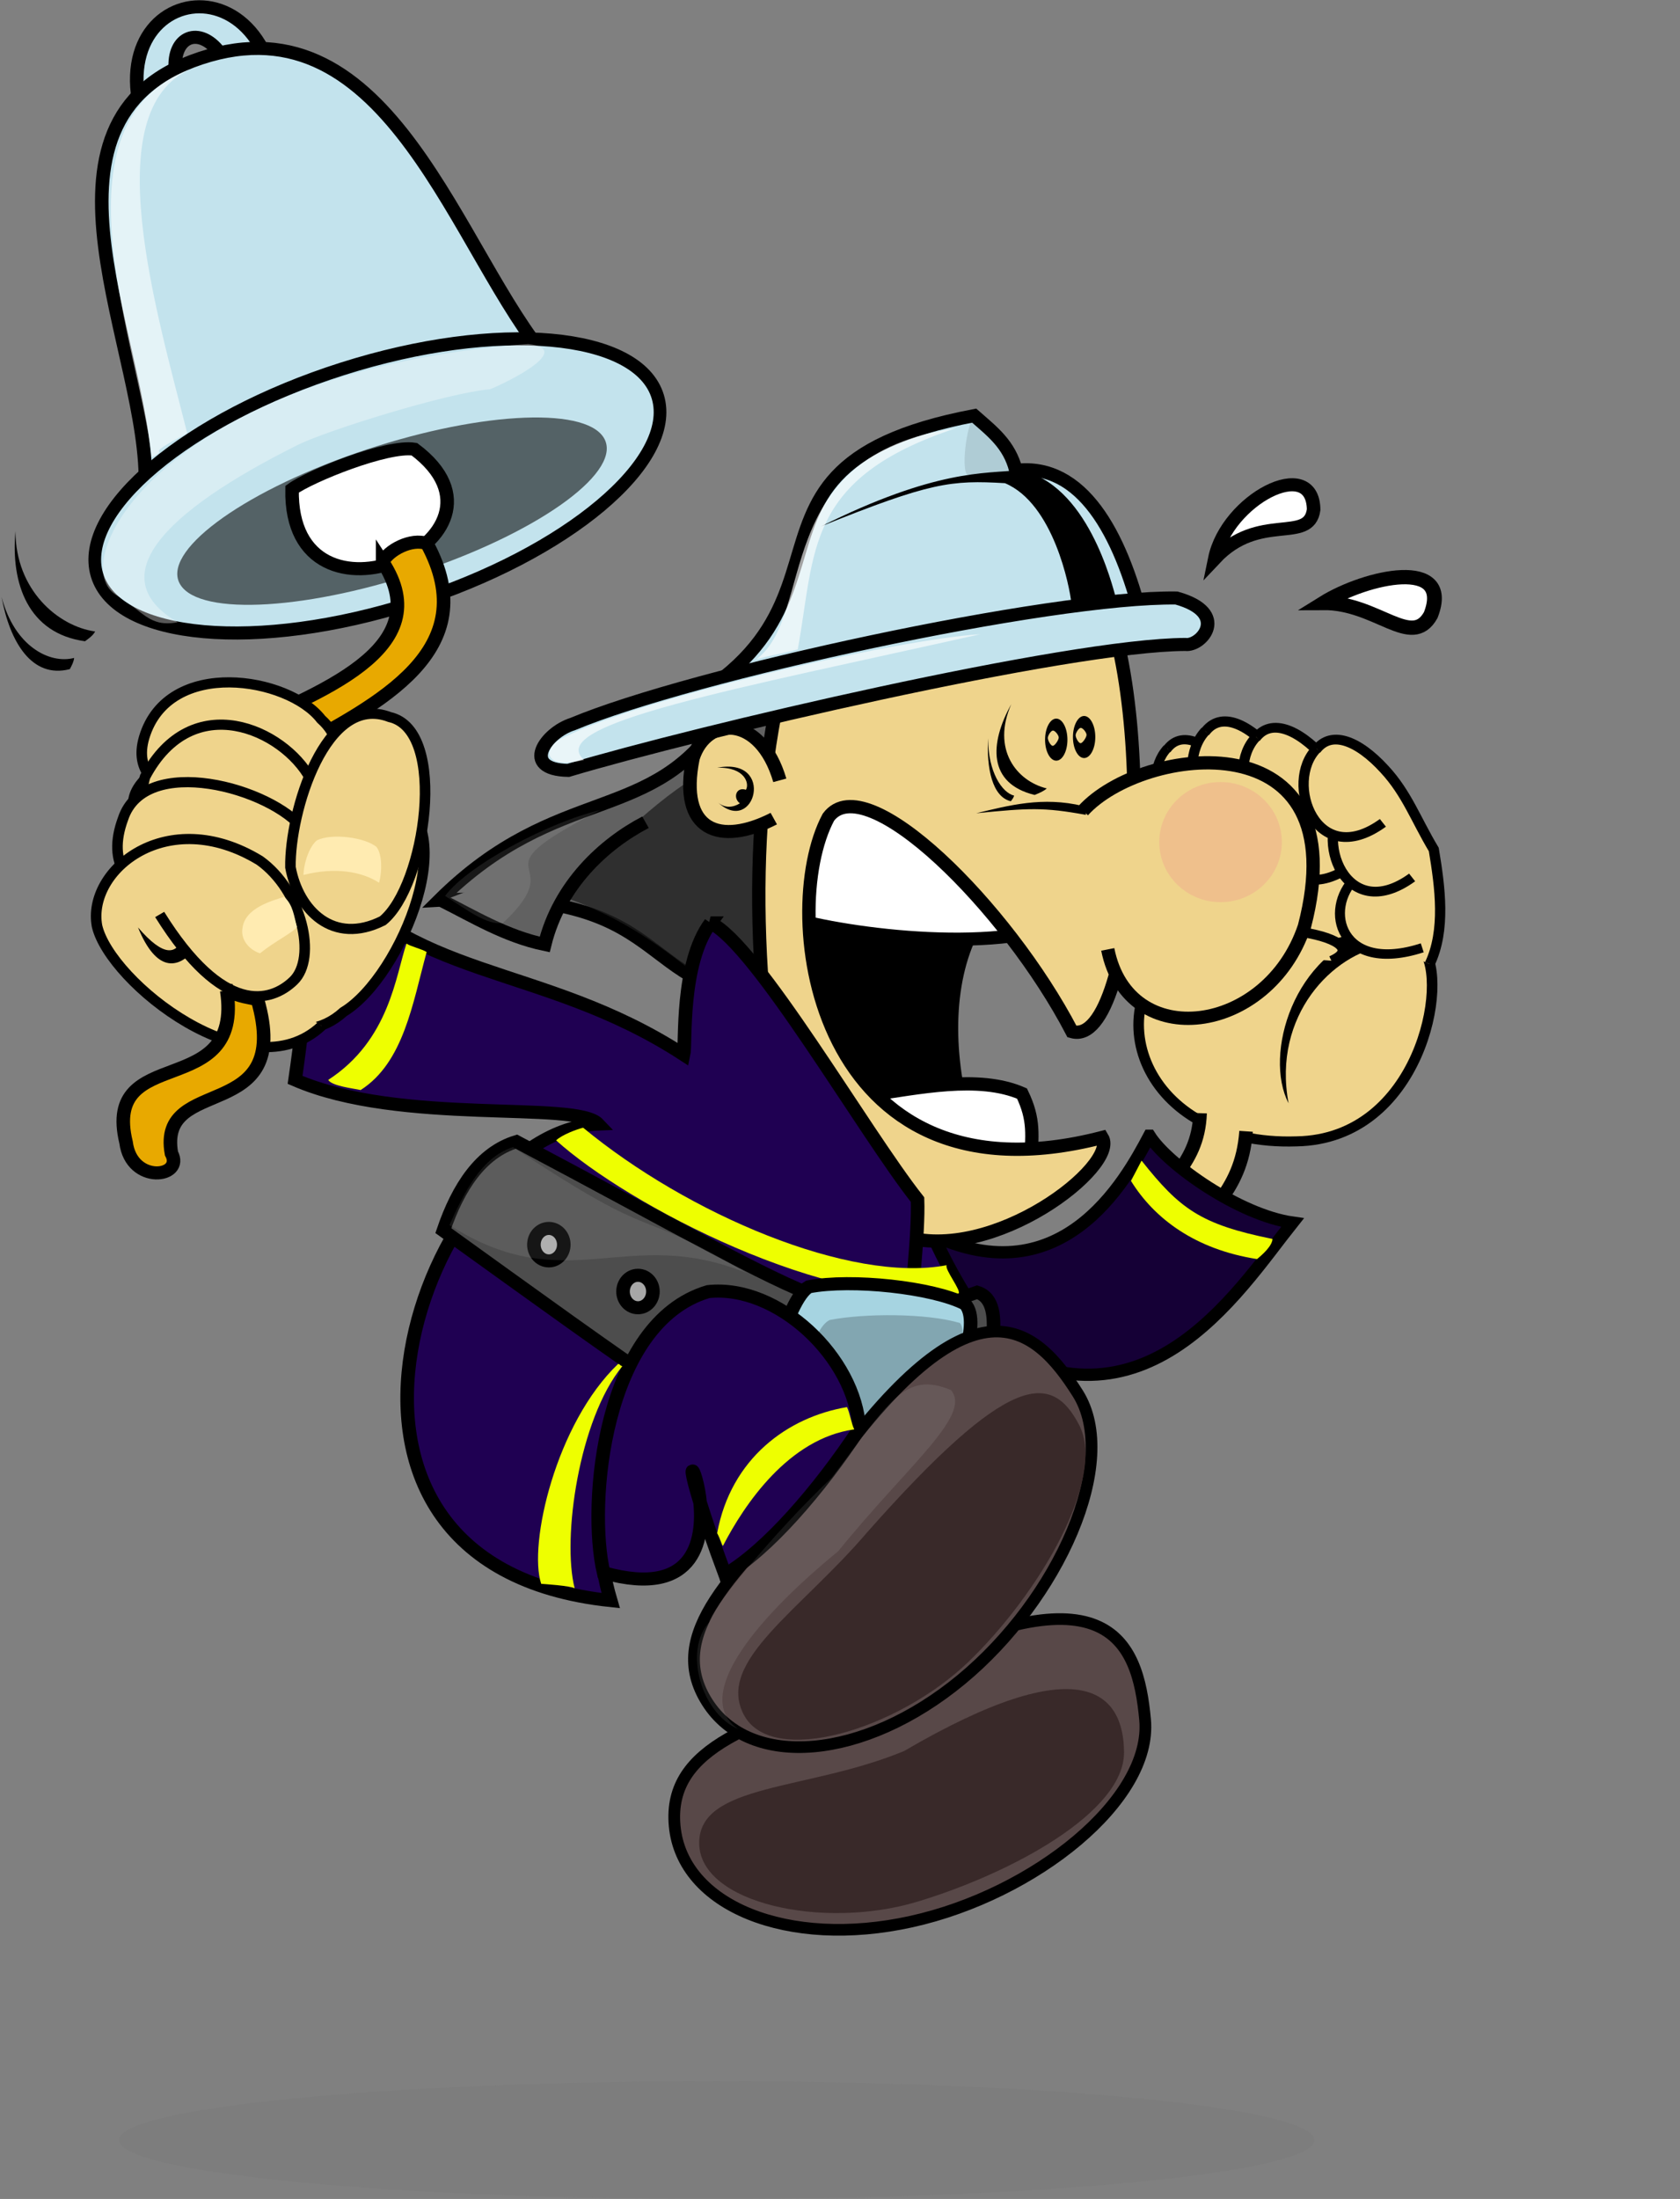 <?xml version="1.0" encoding="UTF-8" standalone="no"?>
<!-- Created with Inkscape (http://www.inkscape.org/) -->
<svg
    xmlns:inkscape="http://www.inkscape.org/namespaces/inkscape"
    xmlns:rdf="http://www.w3.org/1999/02/22-rdf-syntax-ns#"
    xmlns="http://www.w3.org/2000/svg"
    xmlns:cc="http://creativecommons.org/ns#"
    xmlns:dc="http://purl.org/dc/elements/1.1/"
    xmlns:sodipodi="http://sodipodi.sourceforge.net/DTD/sodipodi-0.dtd"
    id="svg1"
    sodipodi:docname="_svgclean2.svg"
    viewBox="0 0 315.56 412.87"
    sodipodi:version="0.32"
    version="1.1"
    inkscape:version="0.48.3.1 r9886"
  >
  <rect x="0" y="0" width="315.56" height="412.87" fill="#808080" stroke="none"/>
  <sodipodi:namedview
      id="base"
      bordercolor="#666666"
      inkscape:pageshadow="2"
      inkscape:window-y="0"
      pagecolor="#ffffff"
      inkscape:window-maximized="0"
      inkscape:window-width="674"
      inkscape:zoom="1"
      inkscape:window-x="0"
      showgrid="false"
      borderopacity="1.0"
      inkscape:current-layer="g1231"
      inkscape:cx="44.843742"
      inkscape:cy="121.59069"
      inkscape:window-height="645"
      inkscape:pageopacity="0.0"
  />
  <g
      id="g1231"
      inkscape:label="base"
      inkscape:groupmode="layer"
      transform="matrix(-1.047 0 0 1.01 766.15 -238.3)"
    >
    <path
        id="path3652"
        style="stroke:#000000;stroke-width:3.265;fill:#616161"
        d="m690.27 375.14c16.65 27.92 39.6 16.67 68.31 46.34-58.27-3.55-45.67 23.5-82.23 24.66-20.42-14.17-24.54-87.7-9.33-97.7 14.61 15.99 1.05-1.08 23.25 26.7z"
        sodipodi:nodetypes="ccccc"
        inkscape:connector-curvature="0"
        transform="matrix(.746 0 0 .743 87.063 90.132)"
    />
    <g
        id="g6470"
        transform="matrix(.754 -.048 .075 .744 150.57 170.73)"
      >
      <path
          id="path5196"
          inkscape:connector-curvature="0"
          sodipodi:nodetypes="cccc"
          style="stroke:#000000;stroke-width:2.509;fill:#efd48c"
          d="m397.37 350.45c-7.16 7.3-3.97 47.2 25.11 49.64 36.59 3.7 51.69-31.08 31.06-48.13-8.97-11.51-47.54-7.43-56.17-1.51z"
      />
      <path
          id="path6467"
          inkscape:connector-curvature="0"
          sodipodi:nodetypes="cccc"
          style="fill:#000000"
          d="m409.23 346.87c18.67 6.31 23.26 32.23 16.12 43.88 6.07-21.62-6.89-37.83-18.86-40.51 1.21-0.79 0.88-2.95 2.74-3.37z"
      />
      <g
          id="g6460"
          transform="matrix(.901 0 0 .95 95.355 21.228)"
        >
        <path
            id="path6461"
            inkscape:connector-curvature="0"
            sodipodi:nodetypes="cccc"
            style="stroke:#000000;stroke-width:2.431;fill:#efd48c"
            d="m394.2 343.06c-5.04-20.55 13.86-33.5 14.09-43.85-2.99-6.3-10.12-3.69-17 3.03-11.75 11.25-19.52 26.12-13.58 43.42"
        />
        <path
            id="path6462"
            inkscape:connector-curvature="0"
            sodipodi:nodetypes="cc"
            style="stroke:#000000;stroke-width:2.36;fill:#efd48c"
            d="m385.44 328.31c21.8 1.41 18.28 30.33-4.55 17.71"
        />
        <path
            id="path6463"
            inkscape:connector-curvature="0"
            sodipodi:nodetypes="cc"
            style="stroke:#000000;stroke-width:2.431;fill:#efd48c"
            d="m399.55 311.31c6.96 8.82 0.4 33.14-18.03 15.79"
        />
        <path
            id="path6464"
            inkscape:connector-curvature="0"
            sodipodi:nodetypes="cc"
            style="stroke:#000000;stroke-width:2.431;fill:#efd48c"
            d="m407.81 298.2c6.96 8.82-2.84 30.49-17.49 17.39"
        />
      </g
      >
      <g
          id="g6455"
          transform="matrix(1,0,0,1.041,46.384,-10.81)"
        >
        <path
            id="path6456"
            inkscape:connector-curvature="0"
            sodipodi:nodetypes="cccc"
            style="stroke:#000000;stroke-width:2.431;fill:#efd48c"
            d="m394.2 343.06c-5.04-20.55 13.86-33.5 14.09-43.85-2.99-6.3-10.12-3.69-17 3.03-11.75 11.25-19.52 26.12-13.58 43.42"
        />
        <path
            id="path6457"
            inkscape:connector-curvature="0"
            sodipodi:nodetypes="cc"
            style="stroke:#000000;stroke-width:2.36;fill:#efd48c"
            d="m395.42 329.64c6.96 8.31 1.29 24.22-17.5 16.38"
        />
        <path
            id="path6458"
            inkscape:connector-curvature="0"
            sodipodi:nodetypes="cc"
            style="stroke:#000000;stroke-width:2.431;fill:#efd48c"
            d="m399.55 311.31c6.96 8.82-2.84 30.49-17.5 17.38"
        />
        <path
            id="path6459"
            inkscape:connector-curvature="0"
            sodipodi:nodetypes="cc"
            style="stroke:#000000;stroke-width:2.431;fill:#efd48c"
            d="m407.81 298.2c6.96 8.82-2.84 30.49-17.49 17.39"
        />
      </g
      >
      <g
          id="g6450"
          transform="translate(34.235,2.095)"
        >
        <path
            id="path6446"
            inkscape:connector-curvature="0"
            sodipodi:nodetypes="cccc"
            style="stroke:#000000;stroke-width:2.431;fill:#efd48c"
            d="m394.2 343.06c-5.04-20.55 13.86-33.5 14.09-43.85-2.99-6.3-10.12-3.69-17 3.03-11.75 11.25-21.95 30.65-16.01 47.95"
        />
        <path
            id="path6447"
            inkscape:connector-curvature="0"
            sodipodi:nodetypes="cc"
            style="stroke:#000000;stroke-width:2.36;fill:#efd48c"
            d="m392.02 330.4c10.85 4.27 10.04 26.48-14.1 15.62"
        />
        <path
            id="path6448"
            inkscape:connector-curvature="0"
            sodipodi:nodetypes="cc"
            style="stroke:#000000;stroke-width:2.431;fill:#efd48c"
            d="m399.55 311.31c6.96 8.82-2.84 30.49-17.5 17.38"
        />
        <path
            id="path6449"
            inkscape:connector-curvature="0"
            sodipodi:nodetypes="cc"
            style="stroke:#000000;stroke-width:2.431;fill:#efd48c"
            d="m407.81 298.2c6.96 8.82-2.84 30.49-17.49 17.39"
        />
      </g
      >
      <path
          id="path5197"
          inkscape:connector-curvature="0"
          sodipodi:nodetypes="ccccc"
          style="stroke:#000000;stroke-width:2.431;fill:#efd48c"
          d="m413.86 347.17c-5.04-20.55 13.86-33.5 14.09-43.85-2.99-6.3-10.12-3.69-17.01 3.03-5.87 5.62-8.68 12.03-13.66 19.19-2.45 9.38-4.83 19.86-1.86 28.51"
      />
      <path
          id="path6445"
          inkscape:connector-curvature="0"
          sodipodi:nodetypes="cc"
          style="stroke:#000000;stroke-width:2.36;fill:#efd48c"
          d="m415.07 333.75c6.97 8.31 1.3 24.22-17.49 16.38"
      />
      <path
          id="path6444"
          inkscape:connector-curvature="0"
          sodipodi:nodetypes="cc"
          style="stroke:#000000;stroke-width:2.431;fill:#efd48c"
          d="m419.21 315.42c6.96 8.82-2.84 30.49-17.5 17.39"
      />
      <path
          id="path5821"
          style="fill:#000000"
          inkscape:connector-curvature="0"
          d="m425.28 300.3-18.22 21.67"
      />
      <path
          id="path5822"
          inkscape:connector-curvature="0"
          sodipodi:nodetypes="cc"
          style="stroke:#000000;stroke-width:2.431;fill:#efd48c"
          d="m427.47 302.31c6.96 8.82-2.84 30.5-17.5 17.39"
      />
      <path
          id="path6469"
          inkscape:connector-curvature="0"
          sodipodi:nodetypes="cc"
          style="stroke:#000000;stroke-width:2.431;fill:#efd48c"
          d="m455.93 354.27c-13.33-10.79-49.26-6.23-37.18 0.45"
      />
    </g
    >
    <path
        id="path6496"
        inkscape:connector-curvature="0"
        sodipodi:nodetypes="cccc"
        style="stroke:#000000;stroke-width:2.431;fill:#efd48c"
        d="m516.46 442.88c0.34 10.29 7.49 13.4 11 21.18-3.69 1.55-4.21 3.86-7.9 5.41-3.25-8.2-10.52-11.24-11.35-23.22"
    />
    <path
        id="path6494"
        inkscape:connector-curvature="0"
        sodipodi:nodetypes="ccccc"
        style="stroke:#000000;stroke-width:2.28;fill:#150036"
        d="m525.55 447.08c-3.3 5.39-16.16 14.74-25.67 16.14 9.91 12.87 27.36 42.38 57.66 20.38-1.53-5.62 10.05-13.25 8.52-18.87-24.47 13.11-36.29-9.38-40.51-17.65z"
    />
    <path
        id="path3844"
        inkscape:connector-curvature="0"
        sodipodi:nodetypes="ccccc"
        style="stroke:#000000;stroke-width:2.431;fill:#210058"
        d="m588.71 447.96c-11.33 29.89-9.41 45.92-20.75 75.82-11.37 1.29-11.96-19.92-29.87-15.42 18.81-29.43 31.52-42.37 30.99-68.32 4.16 2.57 15.59 6.31 19.63 7.92z"
    />
    <path
        id="path3822"
        inkscape:connector-curvature="0"
        sodipodi:nodetypes="ccccc"
        style="stroke:#000000;stroke-width:2.431;fill:#000000"
        d="m540.23 395.41c23.87 5.26 25.6 37.18 13.45 62.36 18.3 2.61 25.29-21.66 37.35-32.38 0.9-19.71-4.55-25.44-9.14-40.16-19.17-13.86-31.62 0.33-41.66 10.18z"
    />
    <path
        id="path3948"
        style="stroke:#000000;stroke-width:2.5;fill:#ffffff"
        d="m293.67 387.66c9.25-1.28 20.53-3.82 28.76-0.26 2.37 4.92 1.95 7.81 1.53 13.74-6.28 1.36-8.74 0.94-15.02 2.29-5.09-5.26-10.18-10.52-15.27-15.77z"
        sodipodi:nodetypes="ccccc"
        inkscape:connector-curvature="0"
        transform="matrix(-.955 0 0 .99 856.33 55.702)"
    />
    <rect
        id="rect1819"
        style="fill:#000000"
        transform="matrix(.696 -.269 .254 .698 87.063 90.132)"
        height="57.308"
        width="2.098"
        y="590.69"
        x="487.53"
    />
    <path
        id="path12612"
        style="fill-opacity:.733;fill:#1d1d1d"
        d="m480.62 257.99c-54.77-48.79-42.09 27.14-29.37 43.12 7.5 9.69 19.69-17.19 55.63-25.94-8.23-6.87-18.03-10.31-26.26-17.18z"
        sodipodi:nodetypes="cccc"
        inkscape:connector-curvature="0"
        transform="matrix(.713 0 0 .735 274.57 198.86)"
    />
    <path
        id="path4570"
        inkscape:connector-curvature="0"
        sodipodi:nodetypes="ccccc"
        style="stroke:#000000;stroke-width:2.431;fill:#ffffff"
        d="m541.09 407.67c14.47 5.84 42.63 1.46 51.24-1.84 2.03-4.98-5.26-16.75-5.94-22.6-1.93-0.68-17.65-2.28-20.27-1.17-3.3 0.35-20.42 20.15-25.03 25.61z"
    />
    <path
        id="path1916"
        style="stroke:#000000;stroke-width:3.358;fill:#efd48c"
        d="m457.56 177.45c14.76 34.61 17.81 79.91 11.2 126.74-21.38 17.47 29.17 2.27 2.19 7.53-8.39-1.61-1.12 40.75-34.89 32.98-22.91 7.32-54.7-17.81-50.39-24.87 72.15 18.73 81.95-56.49 68.89-81.01-9.42-12.78-44.93 22.64-61.29 54.21-16.66 4.68-22.77-87.17-4.42-117.61 20.02 2.37 48.69-0.34 68.71 2.03z"
        sodipodi:nodetypes="ccccccccc"
        inkscape:connector-curvature="0"
        transform="matrix(.713 0 0 .735 259.04 212.33)"
    />
    <path
        id="path1920"
        style="stroke:#000000;stroke-width:3.265;fill:#efd48c"
        d="m676.67 391.48c4.69-16.63 17.65-16.12 20.89-5.54 3.56 18.31-6.48 22.01-19.44 15.12"
        sodipodi:nodetypes="ccc"
        inkscape:connector-curvature="0"
        transform="matrix(.746 0 0 .743 87.063 90.132)"
    />
    <g
        id="g1276"
        transform="matrix(.746 0 0 .743 114.99 94.623)"
      >
      <g
          id="g8661"
          transform="matrix(-1,0,0,1,956.17,-128.74)"
        >
        <path
            id="path3028"
            inkscape:connector-curvature="0"
            sodipodi:nodetypes="ccccc"
            style="stroke:#000000;stroke-width:3.265;fill:#c3e3ed"
            d="m404.01 473.97c-5.21-21.72-14.48-39.31-30.29-37.35-1.61-6.53-5.61-9.64-10.04-13.69-71.07 14.06-11.18 56.38-96.32 83.3 46.1-14.24 113.69-28.86 136.65-32.26z"
        />
        <path
            id="path3027"
            inkscape:connector-curvature="0"
            sodipodi:nodetypes="ccccc"
            style="stroke:#000000;stroke-width:3.265;fill:#c3e3ed"
            d="m266.05 511.69c31.29-9.73 120.23-31.4 148.4-31.51 3.87 0.54 10.83-7.87-2.13-11.62-30.19-0.43-116.58 19.05-145.2 31.54-6.52 2.11-12.7 11.37-1.07 11.59z"
        />
        <path
            id="path6775"
            inkscape:connector-curvature="0"
            sodipodi:nodetypes="cccccc"
            style="fill:#000000"
            d="m387.06 469.9c6.98-0.29 5.3-0.86 10.74-1.19-0.92-3.42-6.9-28.88-23.23-32.15-8.38 0.93-20.03-0.27-47.78 14.11 26.41-11.11 31.41-11.62 44.29-10.84 11.68 5.11 15.59 25.98 15.98 30.07z"
        />
      </g
      >
      <g
          id="g8657"
          transform="matrix(-1,0,0,1,956.17,-128.74)"
        >
        <path
            id="path8021"
            inkscape:connector-curvature="0"
            sodipodi:nodetypes="cccc"
            style="fill-opacity:.636;fill:#ffffff"
            d="m359.32 426.06c-45.1 6.82-33.54 46.72-48.07 57.86 4.53-1.35 2.24-0.46 10-2.5 4.32-24.53 1.62-42.81 38.07-55.36z"
        />
        <path
            id="path8646"
            inkscape:connector-curvature="0"
            sodipodi:nodetypes="cccc"
            style="fill-opacity:.636;fill:#ffffff"
            d="m365.15 477.62c-20.16 1.23-84.84 16.72-101.6 26.62-3.79 3.03-2.48 7.16 6.29 4.81-9.7-8.96 36.5-17.73 95.31-31.43z"
        />
        <path
            id="path8647"
            inkscape:connector-curvature="0"
            sodipodi:nodetypes="cccc"
            style="fill-opacity:.105;fill:#000000"
            d="m363.81 423.33c-1.65 0.15-3.37 12.45-1.86 14.29 2.62 0.52 10.03-0.05 11.72-1.15 0.15-1.99-5.2-11.62-9.86-13.14z"
        />
      </g
      >
    </g
    >
    <path
        id="path1292"
        style="stroke:#000000;stroke-width:3.358;fill:#efd48c"
        d="m390.5 237.21c-14.93-16.64-69.45-23.68-55.71 29.25 9.18 27.44 44.28 32.05 49.48 5.79"
        sodipodi:nodetypes="ccc"
        inkscape:connector-curvature="0"
        transform="matrix(.713 0 0 .735 259.04 212.33)"
    />
    <path
        id="path1821"
        sodipodi:rx="19.224466"
        sodipodi:ry="11.269515"
        style="fill-opacity:.445;fill:#efa78c"
        sodipodi:type="arc"
        d="m427.14 238.08c0 6.224-8.607 11.27-19.224 11.27s-19.224-5.045-19.224-11.27c0-6.224 8.607-11.27 19.224-11.27s19.224 5.045 19.224 11.27z"
        transform="matrix(.572 0 0 .991 279.46 156.55)"
        sodipodi:cy="238.08452"
        sodipodi:cx="407.91223"
    />
    <path
        id="path2559"
        style="stroke:#000000;stroke-width:3.265;fill:#1f0052"
        d="m693.32 427.16c7.28 10.18 5.92 30.34 6.48 32.95 34.56-23.4 66.5-18.01 88.27-48.86 0.02 8.38 2.64 37.2 5.17 55.18-25.48 11.5-67.5 5.08-72.9 11.05 40.83 1.7 80.15 110.11-3 119.23 12.86-45.73-34.15-23.64-67.64-7.68 0.93-25.44-6.74-76.1-6.15-92.64 12.95-17.06 38.67-63.69 49.77-69.23z"
        sodipodi:nodetypes="ccccccccc"
        inkscape:connector-curvature="0"
        transform="matrix(.746 0 0 .743 87.063 90.132)"
    />
    <g
        id="g3826"
        transform="matrix(.746 0 0 .743 96.332 86.067)"
      >
      <path
          id="path4274"
          inkscape:connector-curvature="0"
          sodipodi:nodetypes="ccccc"
          style="stroke:#000000;stroke-width:3.265;fill:#4d4d4d"
          d="m727.58 487.35c8.54 2.7 14 11.32 17.58 22.27-93.47 69.95-86.4 66.33-128.77 46.77-1.35-11.3-7.5-28.83 0.41-31.35 30.51 11.31 32.45 5.46 110.78-37.69z"
      />
    </g
    >
    <path
        id="path1794"
        inkscape:connector-curvature="0"
        sodipodi:nodetypes="ccccc"
        style="fill:#eeff00"
        d="m627.14 445.58c-18.69 16.02-47.89 28.97-65.21 25.56 0.41 0.76-2.75 4.83-2.12 5.27 23.34 3.17 59.38-16.49 72.18-28.48-1.09-1.07-3.8-2.09-4.85-2.35z"
    />
    <g
        id="g6497"
        transform="matrix(.982 -.196 .182 .982 -79.27 117.1)"
      >
      <path
          id="path10568"
          style="stroke:#000000;stroke-width:3.265;fill:#a6d4e1"
          d="m634.92 524.39c-5.15 3.59-1.84 23.05 4.19 29.31 7.73 8.02 28.07 12.03 34.17 7.77 5.87-4.1 3.83-29.89-0.73-33.87-9.75-4.06-29.33-5.72-37.63-3.21z"
          sodipodi:nodetypes="ccccc"
          inkscape:connector-curvature="0"
          transform="matrix(.746 0 0 .743 87.063 90.132)"
      />
      <path
          id="path10569"
          style="fill:#82a6b1"
          d="m635.19 529.34c-3.13 2.83 0.73 16.34 4.38 23.35 6.97 4.57 22.06 8.75 28.18 7.68 2.25-6.55 2.41-22.49-1.65-25.61-7.91-3.32-22.66-6.29-30.91-5.42z"
          sodipodi:nodetypes="ccccc"
          inkscape:connector-curvature="0"
          transform="matrix(.746 0 0 .743 87.063 90.132)"
      />
    </g
    >
    <path
        id="path3846"
        sodipodi:rx="3.59375"
        sodipodi:ry="4.0625"
        style="stroke:#000000;stroke-width:3.265;fill:#a7a7a7"
        sodipodi:type="arc"
        d="m283.12 584.86c0 2.244-1.609 4.062-3.594 4.062s-3.594-1.819-3.594-4.062c0-2.244 1.609-4.062 3.594-4.062s3.594 1.819 3.594 4.062z"
        transform="matrix(-.746 0 0 .743 813.09 53.908)"
        sodipodi:cy="584.86218"
        sodipodi:cx="279.53125"
    />
    <path
        id="path3849"
        style="stroke:#000000;stroke-width:3.265;fill:#616161"
        d="m708.97 401.97c9.95 5.39 20.7 15.66 24.24 30.58 9.42-2.05 17.32-7.12 24.63-10.91"
        sodipodi:nodetypes="ccc"
        inkscape:connector-curvature="0"
        transform="matrix(.746 0 0 .743 87.063 90.132)"
    />
    <path
        id="path1162"
        inkscape:connector-curvature="0"
        sodipodi:nodetypes="cccccccccc"
        style="fill:#000000"
        d="m542.26 369.53c-1.1 0-2 1.77-2 3.93 0 2.15 0.9 3.89 2 3.89 1.11 0 2.01-1.74 2.01-3.89 0-2.16-0.9-3.93-2.01-3.93zm0.59 2.22c0.37 0 0.93 0.93 0.93 1.38s-0.52 1.46-0.89 1.46-1.07-1.09-1.07-1.54 0.66-1.3 1.03-1.3z"
    />
    <path
        id="path1790"
        inkscape:connector-curvature="0"
        sodipodi:nodetypes="cccccccccc"
        style="fill:#000000"
        d="m537.27 369.04c-1.11 0-2.01 1.76-2.01 3.92 0 2.15 0.9 3.9 2.01 3.9 1.1 0 2-1.75 2-3.9 0-2.16-0.9-3.92-2-3.92zm0.59 2.21c0.37 0 0.93 0.94 0.93 1.38 0 0.45-0.52 1.47-0.89 1.47s-1.07-1.1-1.07-1.55 0.66-1.3 1.03-1.3z"
    />
    <path
        id="path1796"
        inkscape:connector-curvature="0"
        sodipodi:nodetypes="ccccc"
        style="fill:#eeff00"
        d="m658.83 411.35c1.93 5.84 3.03 17.94 14.04 25.34-0.61 1.14-4.59 1.6-5.81 1.89-7.72-5.11-9.33-16.13-11.84-25.65 0.72-0.54 2.9-1.04 3.61-1.58z"
    />
    <path
        id="path1803"
        sodipodi:rx="3.59375"
        sodipodi:ry="4.0625"
        style="stroke:#000000;stroke-width:3.265;fill:#a7a7a7"
        sodipodi:type="arc"
        d="m283.12 584.86c0 2.244-1.609 4.062-3.594 4.062s-3.594-1.819-3.594-4.062c0-2.244 1.609-4.062 3.594-4.062s3.594 1.819 3.594 4.062z"
        transform="matrix(-.746 0 0 .743 825.83 41.482)"
        sodipodi:cy="584.86218"
        sodipodi:cx="279.53125"
    />
    <path
        id="path1804"
        sodipodi:rx="3.59375"
        sodipodi:ry="4.0625"
        style="stroke:#000000;stroke-width:3.265;fill:#a7a7a7"
        sodipodi:type="arc"
        d="m283.12 584.86c0 2.244-1.609 4.062-3.594 4.062s-3.594-1.819-3.594-4.062c0-2.244 1.609-4.062 3.594-4.062s3.594 1.819 3.594 4.062z"
        transform="matrix(-.746 0 0 .743 841.82 32.769)"
        sodipodi:cy="584.86218"
        sodipodi:cx="279.53125"
    />
    <path
        id="path7017"
        style="fill:#000000"
        d="m368.68 254.32c10.19-2.49 18.74-0.14 26.9 1.82-13.23-1.32-16.93-1.55-27.59 0.41 0.08-1.03 0.62-1.2 0.69-2.23z"
        sodipodi:nodetypes="cccc"
        inkscape:connector-curvature="0"
        transform="matrix(.713 0 0 .735 274.57 198.86)"
    />
    <path
        id="path12613"
        style="fill-opacity:.097;fill:#ffffff"
        d="m514.69 283.92c4.11 0.53 9.01-3.33 14.53-6.87-5.73-7.81-26.3-18.75-39.06-21.72 33.8 17.45 6.26 11.38 24.53 28.59z"
        sodipodi:nodetypes="cccc"
        inkscape:connector-curvature="0"
        transform="matrix(.713 0 0 .735 274.57 198.86)"
    />
    <path
        id="path12617"
        inkscape:connector-curvature="0"
        sodipodi:nodetypes="cccc"
        style="fill-opacity:.089;fill:#ffffff"
        d="m639.73 449.18c4.74 1.65 7.82 6.1 11.39 14.51-21.18 13.95-31.7-0.22-53.32 8.91 21.31-13.08 14.58-4.58 41.93-23.42z"
    />
    <path
        id="path8565"
        style="stroke:#000000;stroke-width:2.431;fill:#3f3f3f"
        d="m804.83 621.04c7.63-12.85 18.09-15.18 27.17-22.82 8.44 6.92 11.99 12.44 15.97 24.86-11.47 1.42-17.2 26.31-27.47 37.31-5.02-12.57-10.66-26.77-15.67-39.35z"
        sodipodi:nodetypes="ccccc"
        inkscape:connector-curvature="0"
        transform="matrix(.63 -.618 .592 .643 -306.99 655.66)"
    />
    <path
        id="path8566"
        style="stroke:#000000;stroke-width:2.431;fill:#584848"
        d="m817.08 618.07c12.66 24.46 22.51 40.86 9.98 51.97s-34.51 2.39-49.06-19.48c-14.56-21.87-18.7-53.19-6.17-64.3 12.53-11.12 28.25-18.66 45.25 31.81z"
        sodipodi:nodetypes="ccccc"
        inkscape:connector-curvature="0"
        transform="matrix(.63 -.618 .592 .643 -306.99 655.66)"
    />
    <path
        id="path8567"
        style="fill:#392929"
        d="m803.42 625.68c8.72 19.94 26.13 34.39 17.49 43.47-8.65 9.07-30.94-4.64-40.97-22.47-10.03-17.84-18.23-43.4-9.59-52.47 8.65-9.07 21.37-9.7 33.07 31.47z"
        sodipodi:nodetypes="ccccc"
        inkscape:connector-curvature="0"
        transform="matrix(.63 -.618 .592 .643 -306.99 655.66)"
    />
    <path
        id="path3836"
        style="stroke:#000000;stroke-width:2.431;fill:#3f3f3f"
        d="m804.83 621.04c7.63-12.85 18.09-15.18 27.17-22.82 8.44 6.92 11.99 12.44 15.97 24.86-11.47 1.42-17.2 26.31-27.47 37.31-5.02-12.57-10.66-26.77-15.67-39.35z"
        sodipodi:nodetypes="ccccc"
        inkscape:connector-curvature="0"
        transform="matrix(.832 -.253 .245 .852 -247.38 190.73)"
    />
    <path
        id="path3832"
        style="stroke:#000000;stroke-width:2.431;fill:#584848"
        d="m817.08 618.07c12.66 24.46 22.51 40.86 9.98 51.97s-34.51 2.39-49.06-19.48c-14.56-21.87-18.7-53.19-6.17-64.3 12.53-11.12 28.25-18.66 45.25 31.81z"
        sodipodi:nodetypes="ccccc"
        inkscape:connector-curvature="0"
        transform="matrix(.832 -.253 .245 .852 -247.38 190.73)"
    />
    <path
        id="path3838"
        style="fill:#392929"
        d="m805.27 626.35c8.72 19.94 22.46 34.96 13.81 44.03-8.64 9.07-31.42-5.97-41.45-23.8-10.02-17.83-16.59-44.98-7.95-54.05s17.02-6.46 35.59 33.82z"
        sodipodi:nodetypes="ccccc"
        inkscape:connector-curvature="0"
        transform="matrix(.832 -.253 .245 .852 -247.38 190.73)"
    />
    <path
        id="path3839"
        inkscape:connector-curvature="0"
        sodipodi:nodetypes="ccccc"
        style="stroke:#000000;stroke-width:2.431;fill:#1f0052"
        d="m577.6 501.58c0.68-13.24 14.62-26.93 27.12-25.53 18.82 5.77 21.64 39.59 18.75 52.26-33.91 9.86-4.7-47.38-21.79 0.33-7.57-4.58-16.81-15.67-24.08-27.06z"
    />
    <path
        id="path1791"
        inkscape:connector-curvature="0"
        sodipodi:nodetypes="ccccc"
        style="fill:#eeff00"
        d="m578.5 501.66c11.77 1.68 19.73 13.98 23.56 21.66 0.21-0.13 0.36-1.07 1.04-2.37-2.47-13.89-12.65-21.58-23.29-23.43-0.48 0.96-0.82 3.19-1.31 4.14z"
    />
    <path
        id="path1330"
        style="fill:#3b3b3b"
        inkscape:connector-curvature="0"
        d="m430.2 580.49z"
    />
    <path
        id="path4571"
        inkscape:connector-curvature="0"
        sodipodi:nodetypes="cccc"
        style="fill:#000000"
        d="m546.15 383.72c8.4-2.13 8.12-9.52 4.18-16.88 3.56 8.36-0.9 14.28-6.36 15.67 0.54 0.51 1.27 0.83 2.18 1.21z"
    />
    <path
        id="path4572"
        inkscape:connector-curvature="0"
        sodipodi:nodetypes="cccc"
        style="fill:#000000"
        d="m550.42 384.89c3.33-0.82 4.36-6.12 4.08-11.7 0 6.26-2.51 10.12-4.68 10.66 0.12 0.41 0.33 0.7 0.6 1.04z"
    />
    <path
        id="path6903"
        inkscape:connector-curvature="0"
        sodipodi:nodetypes="ccccc"
        style="fill:#000000"
        d="m603.06 378.65c-5.03-0.12-5.78 3.03-5.12 4.11 1.76-0.61 2.39 1.52 1.08 2.52 1.27 0.82 2.73 0.91 3.9-0.14-6.55 6.24-10.4-8.52 0.14-6.49z"
    />
    <path
        id="path8568"
        inkscape:connector-curvature="0"
        sodipodi:nodetypes="ccccc"
        style="fill:#eeff00"
        d="m620.12 489.93c7.79 9.88 10.83 32.05 8.54 41.28 0.61-0.47 5.56-0.8 6.01-0.84 2.34-7.32-2.64-29.84-13.82-40.89-0.96 0.43 0.23 0.03-0.73 0.45z"
    />
    <path
        id="path8569"
        inkscape:connector-curvature="0"
        sodipodi:nodetypes="ccccc"
        style="fill:#eeff00"
        d="m526.96 451.7c-6.85 8.94-10.53 11.85-23.49 14.56 0.05 1.3 1.8 2.91 2.77 3.74 11.08-1.79 18.43-7.51 22.62-14.53-0.4-0.82-1.5-2.95-1.9-3.77z"
    />
    <path
        id="path8570"
        inkscape:connector-curvature="0"
        sodipodi:nodetypes="ccc"
        style="stroke:#000000;stroke-width:2.657;fill:#ffffff"
        d="m494.33 348.03c-9.6-0.07-15.81 8.65-19.25 2.25-4.06-10.81 11.55-7.21 19.25-2.25z"
    />
    <path
        id="path9192"
        inkscape:connector-curvature="0"
        sodipodi:nodetypes="ccc"
        style="stroke:#000000;stroke-width:2.431;fill:#ffffff"
        d="m513.82 339.78c-7.95-8.77-16.89-2.65-17.73-9.1 0.13-10.21 15.56-1.86 17.73 9.1z"
    />
    <path
        id="path9815"
        inkscape:connector-curvature="0"
        sodipodi:nodetypes="cccccc"
        style="fill-opacity:.089;fill:#ffffff"
        d="m604.5 537.47c4.66 5.22 1.52 16.94-5.22 19.93 8.1-5.71-1.84-19.45-17.91-33.1-12.47-15.97-24.04-25.26-20.22-29.94 8.37-3.67 11.17 2.37 21.4 16.26 11.19 11.12 21.91 24.95 21.95 26.85z"
    />
    <path
        id="path4093"
        inkscape:connector-curvature="0"
        sodipodi:nodetypes="ccccc"
        style="stroke:#000000;stroke-width:2.431;fill:#c3e3ed"
        d="m701.34 268.4c20.36-33.35-18.54-44.6-19.52-10.53 3.5 3.39 8.98 1.58 7.05 0.18 1.4-23.98 20.63-16.95 5.98 3.16 2.17 2.62 2.58 5.77 6.49 7.19z"
    />
    <path
        id="path14169"
        style="stroke:#000000;stroke-width:2.431;fill:#c3e3ed"
        d="m718.31 280.02c33.68 11.58 8.81 55.17 9.94 79.97-17.72-4.96-54.84-18.59-72.56-23.55 16.6-19.84 28.4-68.19 62.62-56.42z"
        sodipodi:nodetypes="cccz"
        inkscape:connector-curvature="0"
        transform="translate(-22.538,-33.26)"
    />
    <path
        id="path12304"
        sodipodi:rx="57.894367"
        sodipodi:ry="23.422913"
        style="stroke:#000000;stroke-width:2.5;fill:#c3e3ed"
        sodipodi:type="arc"
        d="m158.22 326.25c0 12.936-25.92 23.423-57.894 23.423s-57.894-10.487-57.894-23.423 25.92-23.423 57.894-23.423 57.894 10.487 57.894 23.423z"
        transform="matrix(-.869 -.286 -.268 .929 838.67 51.879)"
        sodipodi:cy="326.25189"
        sodipodi:cx="100.32078"
    />
    <path
        id="path13547"
        sodipodi:rx="57.894367"
        sodipodi:ry="23.422913"
        style="fill:#546266"
        sodipodi:type="arc"
        d="m158.22 326.25c0 12.936-25.92 23.423-57.894 23.423s-57.894-10.487-57.894-23.423 25.92-23.423 57.894-23.423 57.894 10.487 57.894 23.423z"
        transform="matrix(-.656 -.236 -.275 .461 816.96 204.24)"
        sodipodi:cy="326.25189"
        sodipodi:cx="100.32078"
    />
    <path
        id="path14796"
        inkscape:connector-curvature="0"
        sodipodi:nodetypes="ccc"
        style="stroke:#000000;stroke-width:2.431;fill:#ffffff"
        d="m657.42 319.45c4.86-0.82 18.74 5.01 21.94 7.44 0.52 29.03-43.34 9.13-21.94-7.44z"
    />
    <path
        id="path6578"
        style="fill-opacity:.555;fill:#ffffff"
        d="m138.35 207.03c-27.06 10.02-9.68 51.87-7.32 72.9 3.88-2-2.51 0.27 6.67-4.51-5.72-22.71-17.15-60.63 0.65-68.39z"
        sodipodi:nodetypes="cccc"
        inkscape:connector-curvature="0"
        transform="matrix(-.955 0 0 .99 829.67 43.825)"
    />
    <path
        id="path7200"
        style="fill-opacity:.344;fill:#ffffff"
        d="m659.53 333.15c64.33 4.89 83.41 40.06 74.06 46.59-5.18 3.18-6 6.11-11.17 5.14 13.56-8.27 3.03-20.28-21.63-33.01-5.02-2.59-26.65-9.62-34.3-10.29-0.54-0.05-16.16-7.38-6.96-8.43z"
        sodipodi:nodetypes="cccssc"
        inkscape:connector-curvature="0"
        transform="translate(-22.538,-33.26)"
    />
    <path
        id="path15418"
        inkscape:connector-curvature="0"
        sodipodi:nodetypes="ccccc"
        style="stroke:#000000;stroke-width:2.431;fill:#e8a900"
        d="m663.11 340.41c-20.53 32.4 86.69 32.84 25.24 60.15-4.19-1.46 7.22 5.99-3.99 8.36 46.93-32.78-50.06-32.08-29.2-71.92 2.79-1.08 6.95 1.24 7.95 3.41z"
    />
    <path
        id="path18537"
        inkscape:connector-curvature="0"
        sodipodi:nodetypes="cccc"
        style="stroke:#000000;stroke-width:1.893;fill:#efd48c"
        d="m680.35 384.81c-8.74-0.43-12.33-9.51-6.2-15.17 5.82-7.83 27.41-11.56 31.74 3.38 3.59 12.53-15.77 13.3-25.54 11.79z"
    />
    <path
        id="path18542"
        inkscape:connector-curvature="0"
        sodipodi:nodetypes="cccc"
        style="stroke:#000000;stroke-width:1.893;fill:#efd48c"
        d="m688.54 413.42c0.41 11.76-10.63 17.96-18.41 10.63-10.49-6.57-22.04-36.08-8.04-39.95 15.39-6.75 27.3 16.01 26.45 29.32z"
    />
    <path
        id="path18539"
        inkscape:connector-curvature="0"
        sodipodi:nodetypes="cccc"
        style="stroke:#000000;stroke-width:1.893;fill:#efd48c"
        d="m683.23 396.8c-8.75-0.42-9.73-7.61-7.12-16.17 4.75-9.01 21.13-16.87 29.62-0.28 3.6 12.54-12.73 17.96-22.5 16.45z"
    />
    <path
        id="path18540"
        inkscape:connector-curvature="0"
        sodipodi:nodetypes="cccc"
        style="stroke:#000000;stroke-width:1.893;fill:#efd48c"
        d="m683.44 405.36c-8.75-0.42-12.34-9.51-6.2-15.16 5.81-7.83 28.54-14.25 32.44-2.07 6.01 16.84-16.47 18.74-26.24 17.23z"
    />
    <path
        id="path16044"
        inkscape:connector-curvature="0"
        sodipodi:nodetypes="cccc"
        style="stroke:#000000;stroke-width:1.893;fill:#efd48c"
        d="m679.65 397.17c-1.43 8.01-7.68 14.55-16.56 9.93-7.62-6.4-11.82-35.41-1.24-37.86 11.54-4.6 17.97 17.72 17.8 27.93z"
    />
    <path
        id="path18543"
        inkscape:connector-curvature="0"
        sodipodi:nodetypes="ccccc"
        style="stroke:#000000;stroke-width:1.893;fill:#efd48c"
        d="m703.11 405.94c-11.36 18.9-19.91 16.41-24 12.34-4.3-4.27-1.51-16.77 6.05-22.37 16.61-10.48 31.04 1.8 29.19 12.19-2.34 10.49-27.39 31.12-40.28 18.56"
    />
    <path
        id="path19165"
        inkscape:connector-curvature="0"
        sodipodi:nodetypes="cccc"
        style="fill:#000000"
        d="m697.53 413.21c2.36 2.51 6.13 3.62 9.47-4.86-4.72 5.68-6.87 4.89-7.96 2.09-0.22 0.43-0.34 0.66-1.51 2.77z"
    />
    <path
        id="path19166"
        inkscape:connector-curvature="0"
        sodipodi:nodetypes="ccccc"
        style="fill:#ffebb1"
        d="m674.93 392.18c1.23 1.07 2.28 3.84 2.39 6.42-5.68-1.52-10.49-0.63-13.57 1.44-0.56-2.15-0.56-5.21 0.44-6.63 1.94-1.75 8.02-2.67 10.74-1.23z"
    />
    <path
        id="path1406"
        inkscape:connector-curvature="0"
        sodipodi:nodetypes="ccccc"
        style="fill:#ffebb1"
        d="m688.25 408.47c0.34 1.83-0.81 3.84-3.12 4.7-2.76-2.3-5.99-3.9-6.64-4.91 0.5-1.9 0.68-4.13 2.3-5.6 1.83 0.65 7.02 1.95 7.46 5.81z"
    />
    <path
        id="path3468"
        inkscape:connector-curvature="0"
        sodipodi:nodetypes="ccccc"
        style="stroke:#000000;stroke-width:2.431;fill:#e8a900"
        d="m691.08 420.07c-3.03 20.81 22.42 9.57 18.06 28.25-0.97 7.85-10.51 6.56-8.14 2.03 2.57-14.91-21.97-5.11-15.44-28.58 1.53-0.42 2.99-0.43 5.52-1.7z"
    />
    <path
        id="path12190"
        inkscape:connector-curvature="0"
        sodipodi:nodetypes="cccc"
        style="fill:#000000"
        d="m716.51 355.15c10.19-1.45 13.34-10.71 12.47-20.46-0.01 10.94-7.66 17.69-14.29 18.64 0.36 0.71 1.01 1.21 1.82 1.82z"
    />
    <path
        id="path12191"
        inkscape:connector-curvature="0"
        sodipodi:nodetypes="cccc"
        style="fill:#000000"
        d="m719.23 360.33c6.79 1.83 10.75-4.99 12.25-13.43-2.31 9.17-8.6 12.54-13.02 11.35 0.07 0.71 0.38 1.32 0.77 2.08z"
    />
    <path
        id="path12192"
        sodipodi:rx="112.2532"
        sodipodi:ry="15.026019"
        style="fill-opacity:.174;fill:#6d6d6d"
        sodipodi:type="arc"
        d="m404.82 565.34c0 8.299-50.257 15.026-112.25 15.026-61.996 0-112.25-6.727-112.25-15.026s50.257-15.026 112.25-15.026c61.996 0 112.25 6.727 112.25 15.026z"
        transform="matrix(-.955 0 0 .728 882.58 222.21)"
        sodipodi:cy="565.34241"
        sodipodi:cx="292.56543"
    />
  </g
  >
</svg
>
